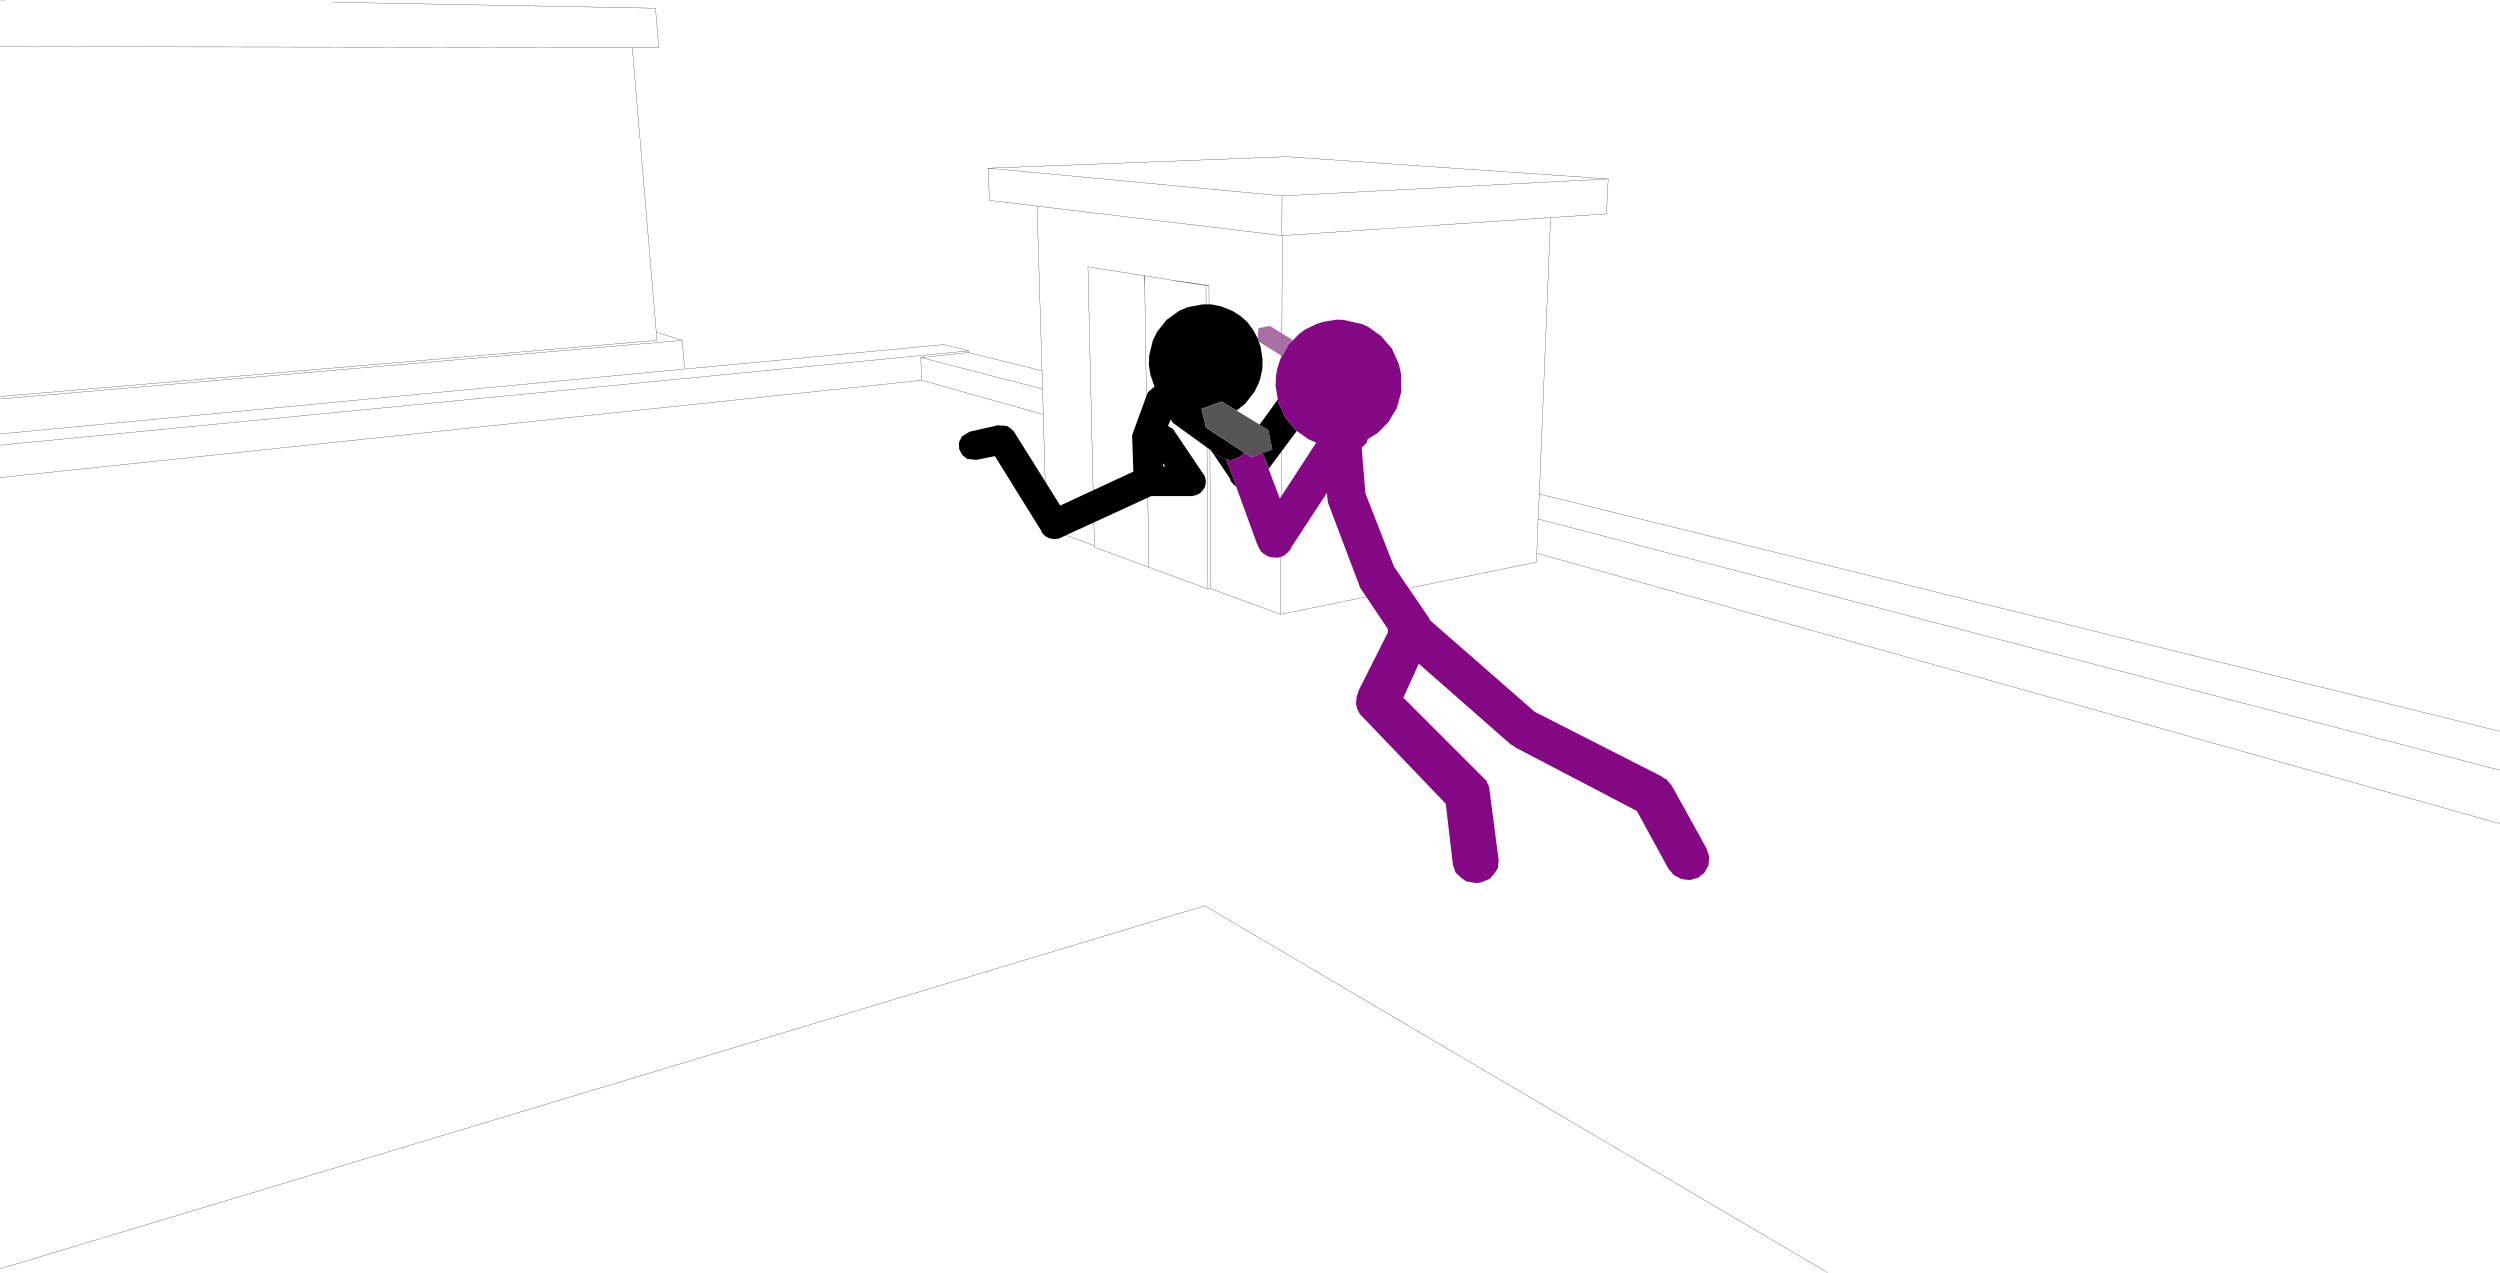 <?xml version="1.0" encoding="UTF-8" standalone="no"?>
<svg xmlns:xlink="http://www.w3.org/1999/xlink" height="255.0px" width="500.95px" xmlns="http://www.w3.org/2000/svg">
  <g transform="matrix(1.0, 0.0, 0.0, 1.0, -2.2, -10.7)">
    <path d="M68.85 11.15 L133.55 12.35 134.2 20.2 128.9 20.2 133.7 77.25 138.9 78.9 139.4 84.65 191.3 79.75 196.3 81.0 196.3 81.35 211.0 85.0 210.0 52.0 200.45 50.85 200.2 44.4 259.95 42.1 324.45 46.55 324.1 53.55 312.9 54.3 310.65 109.7 503.15 157.25 M243.85 67.95 L244.25 128.75 244.8 128.65 244.45 67.9 243.85 67.95 236.7 66.8 234.35 66.4 231.55 65.95 231.6 68.7 232.4 124.35 244.25 128.75 M244.8 128.65 L258.8 133.8 259.15 57.9 259.05 57.9 210.0 52.0 M259.05 57.9 L259.1 49.95 200.2 44.4 M312.9 54.3 L259.15 57.9 M2.2 106.4 L186.9 86.9 186.7 82.3 186.8 82.35 196.05 81.35 196.3 81.35 M231.55 65.95 L231.5 65.95 231.6 68.7 M211.0 85.0 L211.1 88.65 211.25 93.75 211.9 116.5 221.5 120.05 220.2 64.15 222.85 64.6 231.0 65.85 231.3 65.9 231.55 65.95 M211.1 88.65 L186.8 82.35 M186.9 86.9 L211.25 93.75 M221.5 120.05 L221.5 120.35 232.4 124.35 M503.15 175.75 L310.15 121.55 310.05 123.35 258.8 133.8 M503.15 165.05 L310.4 114.7 310.15 121.55 M310.65 109.7 L310.4 114.7 M236.7 66.8 L244.45 67.9 M2.2 20.05 L117.5 20.2 128.65 20.2 128.9 20.2 M133.7 77.25 L133.8 78.9 2.2 90.15 M2.2 10.7 L3.3 10.7 M2.2 97.65 L139.4 84.65 M2.2 90.65 L138.9 78.9 M2.2 264.95 L243.6 192.2 368.4 265.7 M196.3 81.0 L2.2 99.9 M324.45 46.55 L259.1 49.95" fill="none" stroke="#000000" stroke-linecap="round" stroke-linejoin="round" stroke-width="0.05"/>
    <path d="M214.7 118.5 L214.5 118.55 215.0 118.3 214.7 118.5" fill="#000000" fill-rule="evenodd" stroke="none"/>
    <path d="M260.85 120.8 L260.3 121.35 261.05 120.2 260.85 120.8" fill="#840783" fill-rule="evenodd" stroke="none"/>
    <path d="M255.2 82.75 L255.15 84.65 254.75 86.5 254.4 87.5 253.55 89.25 251.7 91.6 250.2 92.8 249.95 92.95 247.0 91.15 242.95 92.65 243.85 96.4 251.6 101.45 251.5 101.5 251.05 101.95 250.55 102.3 249.35 102.8 248.7 102.9 248.1 102.8 245.3 101.6 244.8 100.9 237.25 95.45 236.8 94.75 236.25 96.05 237.15 96.6 237.2 96.6 243.2 105.5 243.45 105.8 243.55 106.05 243.65 106.2 243.85 107.2 243.75 107.65 243.75 107.95 243.3 108.8 243.1 109.1 242.9 109.25 242.7 109.55 242.75 109.45 242.45 109.65 242.25 109.7 242.0 109.9 241.65 109.95 241.15 110.1 232.9 110.1 214.5 118.55 214.2 118.65 214.0 118.65 213.5 118.75 212.45 118.55 211.95 118.3 211.8 118.25 211.25 117.75 210.95 117.35 210.75 116.9 201.55 102.1 197.85 102.85 196.0 102.65 195.05 101.9 194.85 101.6 194.4 100.65 194.35 99.6 194.4 99.25 194.95 98.15 196.5 97.2 202.25 95.9 202.8 96.0 203.05 95.95 204.1 96.1 204.4 96.35 204.6 96.45 205.35 97.15 214.65 112.0 229.3 105.2 229.05 97.9 229.2 97.55 229.25 97.25 229.35 97.1 231.95 89.95 232.25 89.3 232.6 88.95 232.75 88.85 233.55 88.15 233.35 87.65 232.7 85.7 232.4 83.75 232.5 81.8 233.2 78.95 234.05 77.2 235.95 74.8 238.45 73.0 240.2 72.25 243.1 71.7 245.0 71.7 246.9 72.1 249.25 73.05 250.8 74.05 252.2 75.3 253.3 76.8 254.2 78.45 254.8 80.2 255.2 82.75 M235.25 103.6 L235.3 104.15 235.7 104.2 235.3 103.55 235.25 103.6" fill="#000000" fill-rule="evenodd" stroke="none"/>
    <path d="M243.65 108.15 L243.6 108.45 243.3 108.8 243.65 108.15" fill="#000000" fill-rule="evenodd" stroke="none"/>
    <path d="M243.85 107.2 L243.7 106.65 243.85 107.1 243.85 107.2" fill="#000000" fill-rule="evenodd" stroke="none"/>
    <path d="M232.25 89.3 L232.15 89.5 232.2 89.35 232.25 89.3" fill="#000000" fill-rule="evenodd" stroke="none"/>
    <path d="M247.9 102.7 L249.95 108.2 249.55 107.95 248.8 107.1 248.7 106.65 245.3 101.6 247.9 102.7" fill="#000000" fill-rule="evenodd" stroke="none"/>
    <path d="M253.0 102.35 L243.85 96.4 242.95 92.65 247.0 91.15 256.35 96.85 257.15 100.8 253.0 102.35" fill="#565656" fill-rule="evenodd" stroke="none"/>
    <path d="M255.1 121.4 L256.55 122.3 255.95 122.05 255.35 121.65 255.1 121.4" fill="#840783" fill-rule="evenodd" stroke="none"/>
    <path d="M261.95 97.0 L262.05 97.05 256.4 104.65 255.2 101.5 257.15 100.8 256.35 96.85 254.6 95.8 258.25 90.75 258.35 91.4 259.8 94.45 261.95 97.0" fill="#000000" fill-rule="evenodd" stroke="none"/>
    <path d="M259.05 82.05 L254.45 79.15 254.25 78.55 254.35 76.45 256.65 76.0 261.25 78.85 260.4 79.75 259.05 82.05" fill="#a86fa7" fill-rule="evenodd" stroke="none"/>
    <path d="M275.1 100.35 L275.05 100.35 275.25 100.2 275.1 100.35" fill="#840783" fill-rule="evenodd" stroke="none"/>
    <path d="M274.4 153.2 L274.7 153.8 274.55 153.65 274.4 153.2" fill="#840783" fill-rule="evenodd" stroke="none"/>
    <path d="M262.6 77.55 L263.75 76.7 266.05 75.6 267.3 75.2 270.0 74.75 271.4 74.8 275.15 75.65 276.45 76.25 278.95 78.05 281.1 80.55 282.5 83.65 282.95 85.7 283.0 89.15 282.1 92.45 280.4 95.3 278.2 97.5 276.25 98.7 276.0 99.5 275.05 100.4 275.8 109.55 281.55 124.3 281.6 124.35 288.55 134.55 288.75 135.0 309.75 153.35 335.1 166.25 335.4 166.5 336.1 166.85 337.2 168.15 344.2 180.8 344.7 182.4 344.55 184.1 343.75 185.55 342.45 186.6 340.8 187.05 339.1 186.85 337.6 186.05 336.5 184.75 330.2 173.2 305.8 160.45 305.6 160.25 304.9 159.85 286.5 143.7 283.4 150.5 300.05 167.15 300.6 168.5 302.5 183.1 302.35 184.65 301.5 185.95 300.7 186.8 298.9 187.55 297.95 187.65 296.0 187.3 295.05 186.65 293.9 185.6 293.35 184.1 291.9 171.75 274.75 153.85 274.15 152.75 274.1 152.4 273.9 151.85 274.05 150.3 274.3 149.6 274.4 149.15 280.3 137.45 280.3 136.75 274.7 128.4 274.45 127.6 274.35 127.4 268.3 111.4 268.25 111.15 268.25 111.05 268.15 110.2 268.15 110.15 268.1 109.45 260.3 121.35 260.05 121.55 259.65 121.95 259.0 122.25 258.3 122.45 257.55 122.4 256.6 122.3 255.1 121.4 254.85 121.2 254.25 120.05 254.15 119.75 254.05 119.65 254.05 119.6 247.9 102.7 248.1 102.8 248.7 102.9 249.35 102.8 250.55 102.3 251.05 101.95 251.5 101.5 251.6 101.45 253.0 102.35 255.2 101.5 258.65 110.6 265.95 99.4 264.45 98.75 261.95 97.0 259.8 94.45 258.35 91.4 257.8 88.0 257.9 85.95 258.15 84.55 258.75 82.65 260.4 79.75 262.6 77.55 M284.35 134.65 L286.05 134.05 284.35 134.65" fill="#840783" fill-rule="evenodd" stroke="none"/>
    <path d="M300.05 167.1 L300.05 167.15 299.8 166.9 300.05 167.1" fill="#840783" fill-rule="evenodd" stroke="none"/>
    <path d="M300.5 168.35 L300.3 167.75 300.5 168.1 300.5 168.35" fill="#840783" fill-rule="evenodd" stroke="none"/>
  </g>
</svg>
